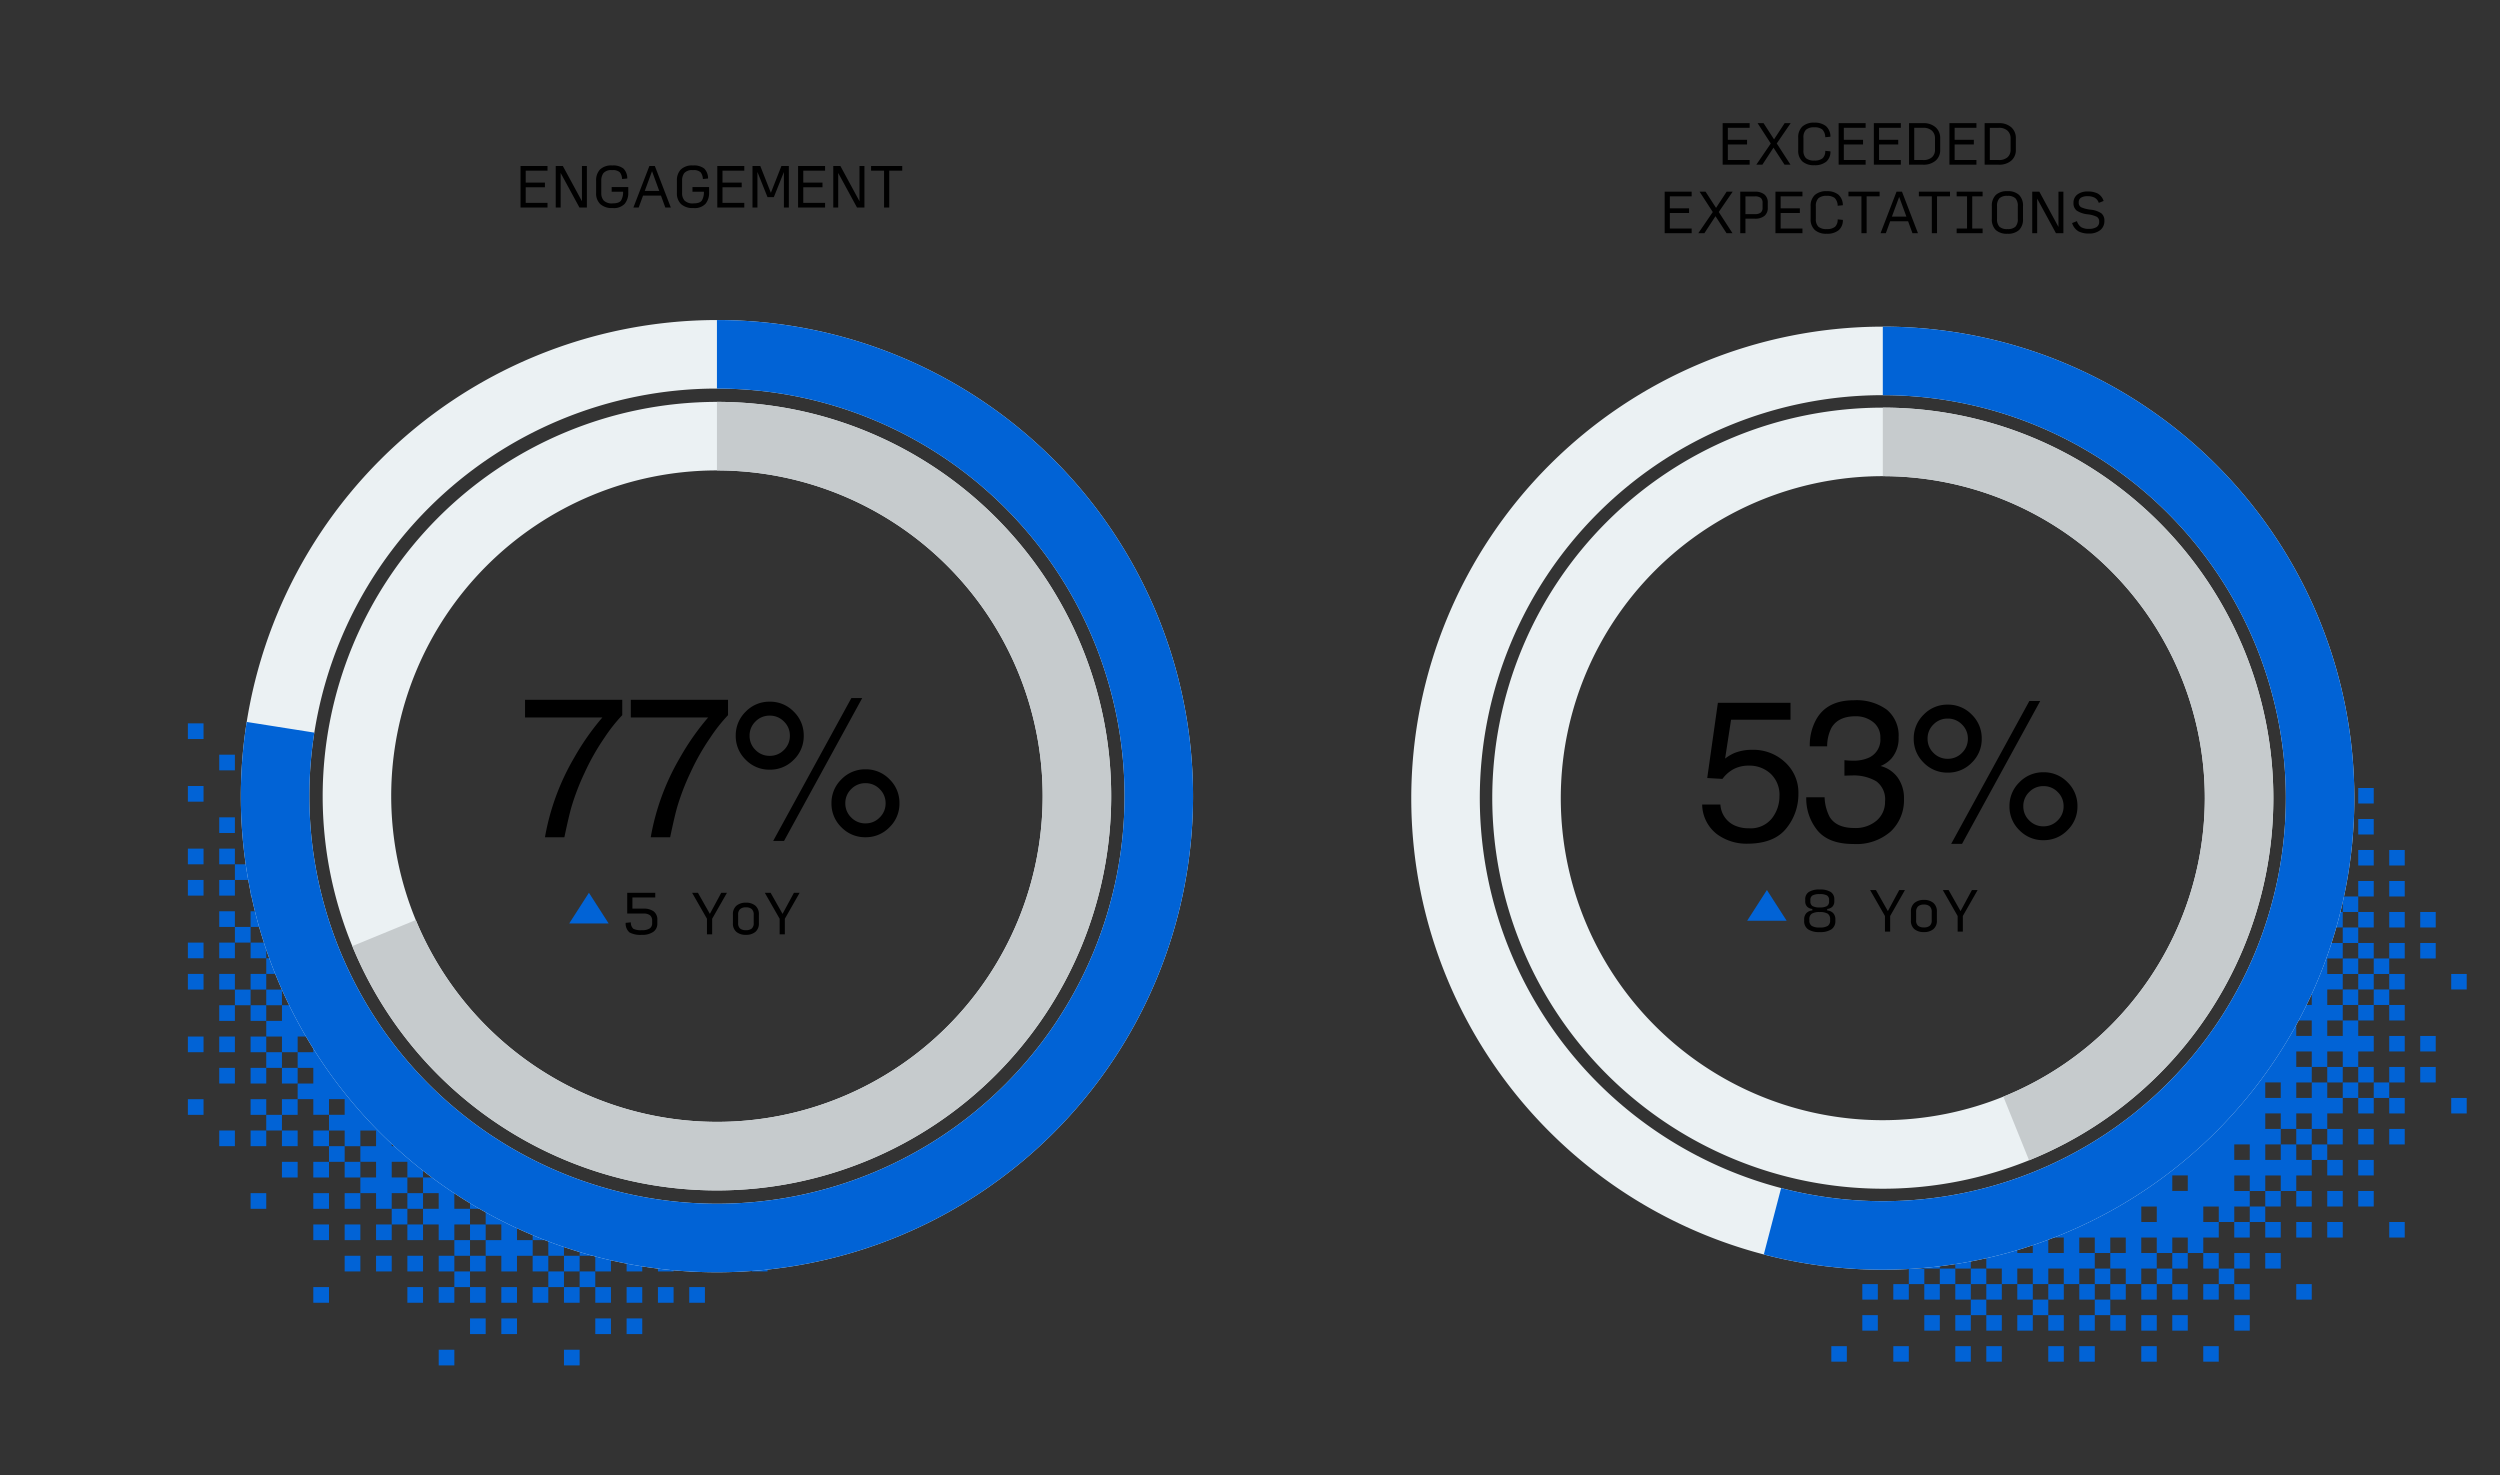 <?xml version="1.0" encoding="UTF-8"?> <svg xmlns="http://www.w3.org/2000/svg" xmlns:xlink="http://www.w3.org/1999/xlink" width="437.748" height="258.271" viewBox="0 0 437.748 258.271"><rect x="0" y="0" width="437.748" height="258.271" fill="#333333" stroke="none"/><defs><clipPath id="a"><rect width="195.767" height="193.648" fill="none"></rect></clipPath><clipPath id="b"><path d="M139.63,0V137.962l-27.7,106.206L247.7,202.715,227.553,74.287Z" transform="translate(-111.929 0.001)" fill="none"></path></clipPath><clipPath id="c"><path d="M168.577,164.669l34.4,85.178,53.648-32.421L240.213,112.789,168.577,52.263Z" transform="translate(-168.577 -52.263)" fill="none"></path></clipPath><clipPath id="d"><rect width="234.734" height="258.27" fill="none"></rect></clipPath><clipPath id="f"><path d="M125.535,0V139.406L0,119.593l34.988,97.18,96.692,41.5,103.053-53.435L214.377,75.064Z" fill="none"></path></clipPath><clipPath id="g"><path d="M159.129,165.844,66.408,203.983l18.948,24.9,78.781,33.81L248.1,219.153,231.514,113.422,159.129,52.263Z" transform="translate(-66.408 -52.263)" fill="none"></path></clipPath></defs><g transform="translate(-2075.266 -5137.668)"><g transform="translate(1424.266 1531.668)"><g transform="translate(897.98 3607.799)"><rect width="2.714" height="2.714" transform="translate(73.684 233.915)" fill="#0163d6"></rect><rect width="2.714" height="2.714" transform="translate(79.111 228.481)" fill="#0163d6"></rect><rect width="2.714" height="2.714" transform="translate(79.111 223.048)" fill="#0163d6"></rect><rect width="2.714" height="2.714" transform="translate(84.538 223.048)" fill="#0163d6"></rect><g transform="translate(-5 50.52)"><g clip-path="url(#a)"><path d="M174.081,447.238q-.87.154-1.741.293v1.244h2.714v-1.709l-.973.172" transform="translate(-82.802 -278.968)" fill="#0163d6"></path><rect width="2.714" height="2.72" transform="translate(92.252 169.807)" fill="#0163d6"></rect><path d="M183.439,445.573v2.19h2.713v-2.678q-1.359.247-2.713.488" transform="translate(-88.473 -277.956)" fill="#0163d6"></path><rect width="2.714" height="2.714" transform="translate(160.091 145.358)" fill="#0163d6"></rect><rect width="2.714" height="2.714" transform="translate(162.804 148.072)" fill="#0163d6"></rect><rect width="2.714" height="2.72" transform="translate(165.518 156.219)" fill="#0163d6"></rect><rect width="2.714" height="2.714" transform="translate(165.518 150.785)" fill="#0163d6"></rect><rect width="2.714" height="2.714" transform="translate(165.518 145.358)" fill="#0163d6"></rect><rect width="2.714" height="2.714" transform="translate(165.518 134.504)" fill="#0163d6"></rect><rect width="2.714" height="2.714" transform="translate(165.518 91.087)" fill="#0163d6"></rect><rect width="2.714" height="2.714" transform="translate(170.945 91.087)" fill="#0163d6"></rect><rect width="2.714" height="2.714" transform="translate(170.945 96.514)" fill="#0163d6"></rect><rect width="2.714" height="2.714" transform="translate(170.945 101.941)" fill="#0163d6"></rect><rect width="2.714" height="2.714" transform="translate(168.231 104.655)" fill="#0163d6"></rect><rect width="2.714" height="2.714" transform="translate(170.945 107.368)" fill="#0163d6"></rect><rect width="2.714" height="2.714" transform="translate(168.231 110.082)" fill="#0163d6"></rect><rect width="2.714" height="2.714" transform="translate(170.945 112.796)" fill="#0163d6"></rect><rect width="2.714" height="2.714" transform="translate(168.231 115.509)" fill="#0163d6"></rect><rect width="2.714" height="2.714" transform="translate(170.945 118.223)" fill="#0163d6"></rect><rect width="2.714" height="2.714" transform="translate(168.231 120.936)" fill="#0163d6"></rect><rect width="2.714" height="2.714" transform="translate(170.945 123.65)" fill="#0163d6"></rect><path d="M262.179,311.413h.441v2.713h-1.142c-1.342,10.5-5.91,21.408-14.161,27.628a40.856,40.856,0,0,1-15.068,14.618c-.722.393-1.454.765-2.192,1.126v.05h-.1q-.311.152-.624.3a52.524,52.524,0,0,1-15.522,7.085c-.184.05-.371.095-.556.144q-.56.3-1.112.624h1.634v2.714h-2.714v-2.087a2.137,2.137,0,0,1-2.283-.146c-.144.033-.287.069-.431.1v2.131h-2.713v2.72h2.713v2.72h2.714v-2.72h2.714v2.72h2.713v-2.72H219.2v2.72h2.714v-2.72h2.714v-2.72h-2.714V365.7h2.714v2.714h2.714V365.7h2.713v2.714h-2.713v2.72h2.713v2.72h2.714v-2.72h2.713v-2.72h-2.713V365.7h2.713v2.714H238.2V365.7h2.714v2.714h2.713V365.7h2.713v-2.72h-2.713V360.27h2.713v2.714h2.714V360.27h2.714v-2.72h-2.714v-2.72h2.714v2.72h2.714v-2.72h2.713v2.72h2.714v-2.72h2.713v-2.713h-2.713V349.4h-2.714v2.714h-2.713V349.4h2.713v-2.714h-2.713v-2.714h2.713v2.714h2.714v-2.714h2.713v2.714h2.714v-2.714h2.714v-2.714h-2.714v-2.713h-2.714v2.713h-2.713v-2.713h2.713v-2.714h-2.713v-2.713h2.713v2.713h2.714v-2.713h2.714v2.713h2.713v-2.713h2.714v-2.714H270.76v-2.714h-2.713v2.714h-2.714v-2.714h2.714V324.98h-2.714v-2.714h2.714v-2.714h-2.714V316.84h2.714v-2.714h-2.714v-2.713h2.714V308.7h-2.714v-2.714h2.714v-2.713h-2.714v-2.714h2.714v-2.714h-2.714v-2.714h-.309a55.8,55.8,0,0,1-2.845,16.282m-42.976,57h-2.714V365.7H219.2Zm16.281-5.434h-2.713V360.27h2.713Zm5.427-5.434H238.2v-2.72h2.714Zm10.854-5.434h-2.714V349.4h2.714Zm5.427-10.854h-2.713v-2.713h2.713Zm5.427-10.854h-2.713v-2.714h2.713Zm0-5.427h-2.713v-2.714h2.713Z" transform="translate(-99.815 -201.33)" fill="#0163d6"></path><path d="M200.086,442.407v.984H202.8v-1.538q-1.354.286-2.713.555" transform="translate(-96.98 -276.304)" fill="#0163d6"></path><path d="M189.458,444.518h2.483v-.46q-1.242.234-2.483.46" transform="translate(-91.549 -277.431)" fill="#0163d6"></path><rect width="2.714" height="2.714" transform="translate(170.945 134.504)" fill="#0163d6"></rect><rect width="2.714" height="2.714" transform="translate(168.231 137.217)" fill="#0163d6"></rect><rect width="2.714" height="2.714" transform="translate(170.945 139.931)" fill="#0163d6"></rect><rect width="2.714" height="2.714" transform="translate(170.945 145.358)" fill="#0163d6"></rect><rect width="2.714" height="2.714" transform="translate(170.945 150.785)" fill="#0163d6"></rect><rect width="2.714" height="2.72" transform="translate(170.945 156.219)" fill="#0163d6"></rect><rect width="2.714" height="2.72" transform="translate(176.372 161.653)" fill="#0163d6"></rect><rect width="2.714" height="2.714" transform="translate(173.658 137.218)" fill="#0163d6"></rect><rect width="2.714" height="2.714" transform="translate(176.372 96.514)" fill="#0163d6"></rect><rect width="2.714" height="2.714" transform="translate(176.372 101.941)" fill="#0163d6"></rect><rect width="2.714" height="2.714" transform="translate(176.372 107.369)" fill="#0163d6"></rect><rect width="2.714" height="2.714" transform="translate(176.372 112.796)" fill="#0163d6"></rect><rect width="2.714" height="2.714" transform="translate(173.658 115.509)" fill="#0163d6"></rect><rect width="2.714" height="2.714" transform="translate(173.658 120.936)" fill="#0163d6"></rect><rect width="2.714" height="2.714" transform="translate(176.372 118.223)" fill="#0163d6"></rect><rect width="2.714" height="2.714" transform="translate(176.372 123.65)" fill="#0163d6"></rect><rect width="2.714" height="2.714" transform="translate(176.372 129.077)" fill="#0163d6"></rect><rect width="2.714" height="2.714" transform="translate(176.372 134.504)" fill="#0163d6"></rect><rect width="2.714" height="2.714" transform="translate(176.372 139.931)" fill="#0163d6"></rect><rect width="2.714" height="2.714" transform="translate(176.372 145.358)" fill="#0163d6"></rect><rect width="2.714" height="2.714" transform="translate(181.799 134.504)" fill="#0163d6"></rect><rect width="2.714" height="2.714" transform="translate(181.799 129.077)" fill="#0163d6"></rect><rect width="2.714" height="2.714" transform="translate(181.799 112.796)" fill="#0163d6"></rect><rect width="2.714" height="2.714" transform="translate(181.799 107.369)" fill="#0163d6"></rect><rect width="2.714" height="2.714" transform="translate(187.226 118.223)" fill="#0163d6"></rect><rect width="2.714" height="2.714" transform="translate(165.518 74.806)" fill="#0163d6"></rect><rect width="2.714" height="2.714" transform="translate(165.518 80.233)" fill="#0163d6"></rect><rect width="2.714" height="2.714" transform="translate(165.518 85.66)" fill="#0163d6"></rect><rect width="2.714" height="2.714" transform="translate(170.945 85.66)" fill="#0163d6"></rect><rect width="2.714" height="2.714" transform="translate(187.226 139.931)" fill="#0163d6"></rect><rect width="2.714" height="2.72" transform="translate(100.393 167.087)" fill="#0163d6"></rect><rect width="2.714" height="2.714" transform="translate(100.393 172.528)" fill="#0163d6"></rect><rect width="2.714" height="2.714" transform="translate(105.82 172.528)" fill="#0163d6"></rect><rect width="2.714" height="2.714" transform="translate(122.101 172.528)" fill="#0163d6"></rect><rect width="2.714" height="2.714" transform="translate(132.955 172.528)" fill="#0163d6"></rect><rect width="2.714" height="2.714" transform="translate(100.393 177.961)" fill="#0163d6"></rect><rect width="2.714" height="2.714" transform="translate(111.247 177.961)" fill="#0163d6"></rect><rect width="2.714" height="2.714" transform="translate(122.101 177.961)" fill="#0163d6"></rect><rect width="2.714" height="2.714" transform="translate(132.955 177.961)" fill="#0163d6"></rect><rect width="2.714" height="2.714" transform="translate(143.809 172.528)" fill="#0163d6"></rect><rect width="2.714" height="2.72" transform="translate(143.809 167.087)" fill="#0163d6"></rect><rect width="2.714" height="2.714" transform="translate(89.538 183.395)" fill="#0163d6"></rect><rect width="2.714" height="2.714" transform="translate(94.965 177.961)" fill="#0163d6"></rect><rect width="2.714" height="2.714" transform="translate(94.965 172.528)" fill="#0163d6"></rect><rect width="2.714" height="2.72" transform="translate(97.679 169.807)" fill="#0163d6"></rect><rect width="2.714" height="2.714" transform="translate(100.393 183.395)" fill="#0163d6"></rect><rect width="2.714" height="2.72" transform="translate(103.106 169.807)" fill="#0163d6"></rect><rect width="2.714" height="2.72" transform="translate(103.106 175.241)" fill="#0163d6"></rect><rect width="2.714" height="2.714" transform="translate(105.82 177.961)" fill="#0163d6"></rect><rect width="2.714" height="2.714" transform="translate(105.82 183.395)" fill="#0163d6"></rect><rect width="2.714" height="2.714" transform="translate(111.247 172.528)" fill="#0163d6"></rect><rect width="2.714" height="2.72" transform="translate(113.96 175.241)" fill="#0163d6"></rect><rect width="2.714" height="2.714" transform="translate(116.674 172.528)" fill="#0163d6"></rect><rect width="2.714" height="2.714" transform="translate(116.674 177.961)" fill="#0163d6"></rect><rect width="2.714" height="2.714" transform="translate(116.674 183.395)" fill="#0163d6"></rect><rect width="2.714" height="2.714" transform="translate(122.101 183.395)" fill="#0163d6"></rect><rect width="2.714" height="2.72" transform="translate(124.814 175.241)" fill="#0163d6"></rect><rect width="2.714" height="2.72" transform="translate(124.814 169.807)" fill="#0163d6"></rect><rect width="2.714" height="2.714" transform="translate(127.528 172.528)" fill="#0163d6"></rect><rect width="2.714" height="2.714" transform="translate(127.528 177.961)" fill="#0163d6"></rect><rect width="2.714" height="2.714" transform="translate(132.955 183.395)" fill="#0163d6"></rect><rect width="2.714" height="2.72" transform="translate(135.669 169.807)" fill="#0163d6"></rect><rect width="2.714" height="2.714" transform="translate(138.382 177.962)" fill="#0163d6"></rect><rect width="2.714" height="2.72" transform="translate(138.382 167.087)" fill="#0163d6"></rect><rect width="2.714" height="2.714" transform="translate(138.382 172.528)" fill="#0163d6"></rect><rect width="2.714" height="2.714" transform="translate(143.809 183.395)" fill="#0163d6"></rect><rect width="2.714" height="2.72" transform="translate(146.523 169.807)" fill="#0163d6"></rect><rect width="2.714" height="2.714" transform="translate(149.236 177.962)" fill="#0163d6"></rect><rect width="2.714" height="2.714" transform="translate(149.236 172.528)" fill="#0163d6"></rect><rect width="2.714" height="2.72" transform="translate(149.236 167.087)" fill="#0163d6"></rect><rect width="2.714" height="2.72" transform="translate(149.237 161.653)" fill="#0163d6"></rect><rect width="2.714" height="2.714" transform="translate(151.95 158.94)" fill="#0163d6"></rect><rect width="2.714" height="2.72" transform="translate(154.663 167.087)" fill="#0163d6"></rect><rect width="2.714" height="2.72" transform="translate(154.664 161.653)" fill="#0163d6"></rect><rect width="2.714" height="2.72" transform="translate(154.664 156.219)" fill="#0163d6"></rect><rect width="2.714" height="2.714" transform="translate(160.091 172.528)" fill="#0163d6"></rect><rect width="2.714" height="2.72" transform="translate(160.091 161.653)" fill="#0163d6"></rect><rect width="2.714" height="2.72" transform="translate(160.091 156.219)" fill="#0163d6"></rect><rect width="2.714" height="2.72" transform="translate(165.518 161.653)" fill="#0163d6"></rect><path d="M62.384-6A68.384,68.384,0,1,1-6,62.384,68.461,68.461,0,0,1,62.384-6Zm0,124.767A56.384,56.384,0,1,0,6,62.384,56.448,56.448,0,0,0,62.384,118.767Z" transform="translate(25.233 149.745) rotate(-89.926)" fill="#ebf1f3"></path><path d="M76.567-6A82.567,82.567,0,1,1-6,76.567,82.661,82.661,0,0,1,76.567-6Zm0,153.135A70.567,70.567,0,1,0,6,76.567,70.647,70.647,0,0,0,76.567,147.135Z" transform="translate(11.131 10.875)" fill="#ebf1f3"></path></g></g><g transform="translate(54.997 -0.001)"><g clip-path="url(#b)"><path d="M76.567-6A82.567,82.567,0,1,1-6,76.567,82.661,82.661,0,0,1,76.567-6Zm0,153.135A70.567,70.567,0,1,0,6,76.567,70.647,70.647,0,0,0,76.567,147.135Z" transform="translate(-48.866 61.396)" fill="#0163d6"></path></g></g><g transform="translate(82.698 25.556)"><g clip-path="url(#c)"><path d="M62.384-6A68.384,68.384,0,1,1-6,62.384,68.461,68.461,0,0,1,62.384-6Zm0,124.767A56.384,56.384,0,1,0,6,62.384,56.448,56.448,0,0,0,62.384,118.767Z" transform="translate(-62.465 174.708) rotate(-89.926)" fill="#c6cbcd"></path></g></g></g><path d="M-29.757-6.238A4.265,4.265,0,0,0-27.313-2.6a5.9,5.9,0,0,0,2.529.513,4.748,4.748,0,0,0,4.05-1.743A6.261,6.261,0,0,0-19.418-7.69a5.048,5.048,0,0,0-1.564-3.965,5.427,5.427,0,0,0-3.751-1.4,5.65,5.65,0,0,0-2.726.615,5.839,5.839,0,0,0-1.94,1.709l-2.666-.154L-30.2-24.062h12.715v2.974H-27.894l-1.042,6.8a7.643,7.643,0,0,1,1.624-.974,8.241,8.241,0,0,1,3.162-.564,8.089,8.089,0,0,1,5.708,2.17,7.178,7.178,0,0,1,2.341,5.5,9.442,9.442,0,0,1-2.145,6.118Q-20.392.615-25.091.615a8.718,8.718,0,0,1-5.289-1.683,6.677,6.677,0,0,1-2.572-5.17ZM-6.469.667q-4.341,0-6.3-2.384a8.847,8.847,0,0,1-1.957-5.8h3.213a7.969,7.969,0,0,0,.889,3.452q1.2,1.931,4.324,1.931a5.669,5.669,0,0,0,3.9-1.3,4.265,4.265,0,0,0,1.47-3.35,3.9,3.9,0,0,0-1.547-3.538,7.826,7.826,0,0,0-4.3-1.008q-.308,0-.624.009t-.641.026v-2.717q.479.051.8.068t.7.017A6.422,6.422,0,0,0-3.7-14.475a3.475,3.475,0,0,0,1.948-3.418,3.338,3.338,0,0,0-1.3-2.82A4.846,4.846,0,0,0-6.075-21.7q-3.076,0-4.255,2.051a7.109,7.109,0,0,0-.735,3.213h-3.042a9.231,9.231,0,0,1,1.094-4.648q1.88-3.418,6.614-3.418A8.963,8.963,0,0,1-.607-22.841a5.859,5.859,0,0,1,2.051,4.828A5.388,5.388,0,0,1,.231-14.355a5.1,5.1,0,0,1-1.948,1.367A5.31,5.31,0,0,1,1.3-10.946a6.18,6.18,0,0,1,1.085,3.7A7.541,7.541,0,0,1,.077-1.538,9.1,9.1,0,0,1-6.469.667ZM26.817-11.895a5.729,5.729,0,0,1,4.2,1.743,5.729,5.729,0,0,1,1.743,4.2,5.729,5.729,0,0,1-1.743,4.2A5.729,5.729,0,0,1,26.817,0,5.749,5.749,0,0,1,22.6-1.743a5.729,5.729,0,0,1-1.743-4.2,5.729,5.729,0,0,1,1.743-4.2A5.749,5.749,0,0,1,26.817-11.895ZM24.339-24.37h1.9L12.547.649h-1.9Zm-14.3,10.117a3.41,3.41,0,0,0,2.5-1.034,3.39,3.39,0,0,0,1.034-2.487,3.39,3.39,0,0,0-1.034-2.487,3.41,3.41,0,0,0-2.5-1.034,3.4,3.4,0,0,0-2.487,1.025,3.382,3.382,0,0,0-1.034,2.5,3.39,3.39,0,0,0,1.034,2.487A3.39,3.39,0,0,0,10.035-14.253Zm0-9.485a5.735,5.735,0,0,1,4.221,1.752A5.758,5.758,0,0,1,16-17.773a5.729,5.729,0,0,1-1.743,4.2,5.749,5.749,0,0,1-4.221,1.743,5.729,5.729,0,0,1-4.2-1.743,5.729,5.729,0,0,1-1.743-4.2,5.758,5.758,0,0,1,1.743-4.213A5.715,5.715,0,0,1,10.035-23.738ZM26.817-2.427A3.39,3.39,0,0,0,29.3-3.461a3.39,3.39,0,0,0,1.034-2.487A3.39,3.39,0,0,0,29.3-8.434a3.39,3.39,0,0,0-2.487-1.034,3.41,3.41,0,0,0-2.5,1.034A3.39,3.39,0,0,0,23.28-5.947a3.39,3.39,0,0,0,1.034,2.487A3.41,3.41,0,0,0,26.817-2.427Z" transform="translate(982 3753.117)"></path><g transform="translate(848.266 3606.118)"><path d="M3.636.091A3.518,3.518,0,0,1,1.582-.4,1.712,1.712,0,0,1,.909-1.882v-.2A1.6,1.6,0,0,1,1.3-3.236,1.608,1.608,0,0,1,2.336-3.7v-.264a1.439,1.439,0,0,1-.9-.391,1.307,1.307,0,0,1-.341-.973v-.291a1.487,1.487,0,0,1,.627-1.314,3.415,3.415,0,0,1,1.918-.432,3.415,3.415,0,0,1,1.918.432,1.487,1.487,0,0,1,.627,1.314v.291a1.307,1.307,0,0,1-.341.973,1.439,1.439,0,0,1-.9.391V-3.7a1.608,1.608,0,0,1,1.041.464,1.6,1.6,0,0,1,.386,1.155v.2A1.712,1.712,0,0,1,5.691-.4,3.518,3.518,0,0,1,3.636.091Zm0-4.318A2.44,2.44,0,0,0,4.9-4.468a.9.9,0,0,0,.368-.814v-.245a.875.875,0,0,0-.368-.8,2.521,2.521,0,0,0-1.268-.232,2.521,2.521,0,0,0-1.268.232.875.875,0,0,0-.368.8v.245a.9.9,0,0,0,.368.814A2.44,2.44,0,0,0,3.636-4.227Zm0,3.518A2.563,2.563,0,0,0,5.045-1a1.109,1.109,0,0,0,.409-.977v-.155a1.132,1.132,0,0,0-.409-.991,2.53,2.53,0,0,0-1.409-.291,2.53,2.53,0,0,0-1.409.291,1.132,1.132,0,0,0-.409.991v.155A1.109,1.109,0,0,0,2.227-1,2.563,2.563,0,0,0,3.636-.709ZM15.964,0h-.909V-2.727l-2.6-4.545h1.018l2.091,3.691,1.991-3.691h1L15.964-2.727Zm5.909.091a2.545,2.545,0,0,1-1.645-.5A1.881,1.881,0,0,1,19.6-1.973V-3.445a1.927,1.927,0,0,1,.632-1.582,2.519,2.519,0,0,1,1.65-.518,2.482,2.482,0,0,1,1.641.518,1.94,1.94,0,0,1,.623,1.582v1.473a1.881,1.881,0,0,1-.627,1.559A2.545,2.545,0,0,1,21.873.091Zm0-.818A1.542,1.542,0,0,0,22.9-1.018a1.192,1.192,0,0,0,.341-.955V-3.445a1.255,1.255,0,0,0-.341-.968,1.465,1.465,0,0,0-1.023-.314,1.465,1.465,0,0,0-1.023.314,1.255,1.255,0,0,0-.341.968v1.473a1.192,1.192,0,0,0,.341.955A1.542,1.542,0,0,0,21.873-.727ZM28.691,0h-.909V-2.727l-2.6-4.545H26.2l2.091,3.691,1.991-3.691h1L28.691-2.727Z" transform="translate(117.734 163)"></path><path d="M224.148,322.246l3.456-5.38,3.455,5.38Z" transform="translate(-115.484 -161.146)" fill="#0163d6"></path></g></g><g transform="translate(1436 1531.668)"><g transform="translate(639.266 3606)"><rect width="2.742" height="2.742" transform="translate(32.896 126.661)" fill="#0163d6"></rect><rect width="2.742" height="2.742" transform="translate(38.387 132.145)" fill="#0163d6"></rect><rect width="2.742" height="2.742" transform="translate(43.878 132.145)" fill="#0163d6"></rect><rect width="2.742" height="2.742" transform="translate(43.878 137.629)" fill="#0163d6"></rect><g clip-path="url(#d)"><path d="M101.465,280.292q-.156-.879-.3-1.759H99.912v2.742h1.727l-.174-.983" transform="translate(-50.544 -140.904)" fill="#0163d6"></path><rect width="2.749" height="2.742" transform="translate(46.62 140.371)" fill="#0163d6"></rect><path d="M102.125,289.631H99.912v2.742h2.706q-.249-1.373-.493-2.742" transform="translate(-50.544 -146.519)" fill="#0163d6"></path><rect width="2.742" height="2.742" transform="translate(71.331 208.919)" fill="#0163d6"></rect><rect width="2.742" height="2.742" transform="translate(68.589 211.66)" fill="#0163d6"></rect><rect width="2.749" height="2.742" transform="translate(60.35 214.402)" fill="#0163d6"></rect><rect width="2.742" height="2.742" transform="translate(65.847 214.402)" fill="#0163d6"></rect><rect width="2.742" height="2.742" transform="translate(71.331 214.402)" fill="#0163d6"></rect><rect width="2.742" height="2.742" transform="translate(82.299 214.402)" fill="#0163d6"></rect><rect width="2.742" height="2.742" transform="translate(126.169 214.402)" fill="#0163d6"></rect><rect width="2.742" height="2.742" transform="translate(126.169 219.886)" fill="#0163d6"></rect><rect width="2.742" height="2.742" transform="translate(120.686 219.886)" fill="#0163d6"></rect><rect width="2.742" height="2.742" transform="translate(115.202 219.886)" fill="#0163d6"></rect><rect width="2.742" height="2.742" transform="translate(112.46 217.144)" fill="#0163d6"></rect><rect width="2.742" height="2.742" transform="translate(109.718 219.886)" fill="#0163d6"></rect><rect width="2.742" height="2.742" transform="translate(106.976 217.144)" fill="#0163d6"></rect><rect width="2.742" height="2.742" transform="translate(104.234 219.886)" fill="#0163d6"></rect><rect width="2.742" height="2.742" transform="translate(101.492 217.144)" fill="#0163d6"></rect><rect width="2.742" height="2.742" transform="translate(98.75 219.886)" fill="#0163d6"></rect><rect width="2.742" height="2.742" transform="translate(96.008 217.144)" fill="#0163d6"></rect><rect width="2.742" height="2.742" transform="translate(93.266 219.886)" fill="#0163d6"></rect><path d="M157.447,368.963v.445h-2.742v-1.154c-10.6-1.356-21.632-5.972-27.917-14.309a41.292,41.292,0,0,1-14.771-15.225c-.4-.73-.773-1.47-1.138-2.215h-.051v-.1q-.153-.314-.3-.63a53.061,53.061,0,0,1-7.159-15.685c-.05-.186-.1-.375-.145-.562q-.308-.565-.631-1.123v1.651H99.847v-2.742h2.108A2.16,2.16,0,0,1,102.1,315c-.033-.145-.07-.29-.1-.435H99.847v-2.742H97.1v2.742H94.349v2.742H97.1v2.742H94.349V322.8H97.1v2.742H94.349v2.742H97.1v2.742h2.749v-2.742h2.741v2.742H99.847v2.742h2.741V336.5H99.847v-2.742H97.1V336.5H94.349v2.742H97.1v2.742h2.749v-2.742h2.741v2.742H99.847v2.742h2.741v2.742H99.847v2.742h2.741v2.742h2.749v-2.742h2.742v2.742h-2.742V355.7h2.742v2.742h2.749V355.7h2.749v2.742h-2.749v2.742h2.749v2.742h-2.749v2.742h2.749v2.742h2.742v-2.742h2.742v-2.742h-2.742v-2.742h2.742v2.742H121.8v-2.742h2.742v2.742H121.8v2.742h2.742v2.742H121.8v2.742h2.742v2.742h2.742V372.15h2.742v-2.742h-2.742v-2.742h2.742v2.742h2.742v-2.742h2.742v2.742H132.77v2.742h2.742v2.742H132.77v2.742h2.742v2.742h2.742v-2.742H141v-2.742h-2.741V372.15H141v2.742h2.742V372.15h2.742v2.742h2.742V372.15h2.742v2.742h2.742V372.15h2.742v2.742h2.742V372.15h2.742v2.742h2.741V372.15h2.742v2.742h2.742V372.15H173.9v-.312a56.415,56.415,0,0,1-16.452-2.875m-54.859-43.426H99.846V322.8h2.742Zm5.491,16.452h-2.742v-2.742h2.742Zm5.5,5.484h-2.749v-2.742h2.749Zm5.484,10.967h-2.742V355.7h2.742Zm10.967,5.484h-2.742v-2.742h2.742ZM141,369.408h-2.742v-2.742H141Zm5.484,0h-2.742v-2.742h2.742Z" transform="translate(-47.729 -157.748)" fill="#0163d6"></path><path d="M106.468,306.278h-.994v2.742h1.555q-.289-1.368-.56-2.742" transform="translate(-53.357 -154.94)" fill="#0163d6"></path><path d="M105.475,295.651v2.509h.464q-.236-1.255-.464-2.509" transform="translate(-53.358 -149.564)" fill="#0163d6"></path><rect width="2.742" height="2.742" transform="translate(82.299 219.886)" fill="#0163d6"></rect><rect width="2.742" height="2.742" transform="translate(79.557 217.144)" fill="#0163d6"></rect><rect width="2.742" height="2.742" transform="translate(76.815 219.886)" fill="#0163d6"></rect><rect width="2.742" height="2.742" transform="translate(71.331 219.886)" fill="#0163d6"></rect><rect width="2.742" height="2.742" transform="translate(65.847 219.886)" fill="#0163d6"></rect><rect width="2.749" height="2.742" transform="translate(60.35 219.886)" fill="#0163d6"></rect><rect width="2.749" height="2.742" transform="translate(54.859 225.37)" fill="#0163d6"></rect><rect width="2.742" height="2.742" transform="translate(79.557 222.628)" fill="#0163d6"></rect><rect width="2.742" height="2.742" transform="translate(120.686 225.37)" fill="#0163d6"></rect><rect width="2.742" height="2.742" transform="translate(115.202 225.37)" fill="#0163d6"></rect><rect width="2.742" height="2.742" transform="translate(109.718 225.37)" fill="#0163d6"></rect><rect width="2.742" height="2.742" transform="translate(104.234 225.37)" fill="#0163d6"></rect><rect width="2.742" height="2.742" transform="translate(101.492 222.628)" fill="#0163d6"></rect><rect width="2.742" height="2.742" transform="translate(96.008 222.628)" fill="#0163d6"></rect><rect width="2.742" height="2.742" transform="translate(98.75 225.37)" fill="#0163d6"></rect><rect width="2.742" height="2.742" transform="translate(93.266 225.37)" fill="#0163d6"></rect><rect width="2.742" height="2.742" transform="translate(87.783 225.37)" fill="#0163d6"></rect><rect width="2.742" height="2.742" transform="translate(82.299 225.37)" fill="#0163d6"></rect><rect width="2.742" height="2.742" transform="translate(76.815 225.37)" fill="#0163d6"></rect><rect width="2.742" height="2.742" transform="translate(71.331 225.37)" fill="#0163d6"></rect><rect width="2.742" height="2.742" transform="translate(82.299 230.854)" fill="#0163d6"></rect><rect width="2.742" height="2.742" transform="translate(87.783 230.854)" fill="#0163d6"></rect><rect width="2.742" height="2.742" transform="translate(104.234 230.854)" fill="#0163d6"></rect><rect width="2.742" height="2.742" transform="translate(109.718 230.854)" fill="#0163d6"></rect><rect width="2.742" height="2.742" transform="translate(98.75 236.338)" fill="#0163d6"></rect><rect width="2.742" height="2.742" transform="translate(142.621 214.402)" fill="#0163d6"></rect><rect width="2.742" height="2.742" transform="translate(137.137 214.403)" fill="#0163d6"></rect><rect width="2.742" height="2.742" transform="translate(131.653 214.402)" fill="#0163d6"></rect><rect width="2.742" height="2.742" transform="translate(131.653 219.886)" fill="#0163d6"></rect><rect width="2.742" height="2.742" transform="translate(76.815 236.338)" fill="#0163d6"></rect><rect width="2.749" height="2.742" transform="translate(49.368 148.596)" fill="#0163d6"></rect><rect width="2.742" height="2.742" transform="translate(43.878 148.596)" fill="#0163d6"></rect><rect width="2.742" height="2.742" transform="translate(43.878 154.08)" fill="#0163d6"></rect><rect width="2.742" height="2.742" transform="translate(43.878 170.532)" fill="#0163d6"></rect><rect width="2.742" height="2.742" transform="translate(43.878 181.5)" fill="#0163d6"></rect><rect width="2.742" height="2.742" transform="translate(38.387 148.596)" fill="#0163d6"></rect><rect width="2.742" height="2.742" transform="translate(38.387 159.564)" fill="#0163d6"></rect><rect width="2.742" height="2.742" transform="translate(38.387 170.532)" fill="#0163d6"></rect><rect width="2.742" height="2.742" transform="translate(38.387 181.499)" fill="#0163d6"></rect><rect width="2.742" height="2.742" transform="translate(43.878 192.467)" fill="#0163d6"></rect><rect width="2.749" height="2.742" transform="translate(49.368 192.467)" fill="#0163d6"></rect><rect width="2.742" height="2.742" transform="translate(32.896 137.629)" fill="#0163d6"></rect><rect width="2.742" height="2.742" transform="translate(38.387 143.113)" fill="#0163d6"></rect><rect width="2.742" height="2.742" transform="translate(43.878 143.112)" fill="#0163d6"></rect><rect width="2.749" height="2.742" transform="translate(46.62 145.854)" fill="#0163d6"></rect><rect width="2.742" height="2.742" transform="translate(32.897 148.596)" fill="#0163d6"></rect><rect width="2.749" height="2.742" transform="translate(46.62 151.338)" fill="#0163d6"></rect><rect width="2.749" height="2.742" transform="translate(41.129 151.338)" fill="#0163d6"></rect><rect width="2.742" height="2.742" transform="translate(38.387 154.08)" fill="#0163d6"></rect><rect width="2.742" height="2.742" transform="translate(32.896 154.08)" fill="#0163d6"></rect><rect width="2.742" height="2.742" transform="translate(43.878 159.564)" fill="#0163d6"></rect><rect width="2.749" height="2.742" transform="translate(41.129 162.306)" fill="#0163d6"></rect><rect width="2.742" height="2.742" transform="translate(43.878 165.048)" fill="#0163d6"></rect><rect width="2.742" height="2.742" transform="translate(38.387 165.048)" fill="#0163d6"></rect><rect width="2.742" height="2.742" transform="translate(32.896 165.048)" fill="#0163d6"></rect><rect width="2.742" height="2.742" transform="translate(32.896 170.532)" fill="#0163d6"></rect><rect width="2.749" height="2.742" transform="translate(41.129 173.274)" fill="#0163d6"></rect><rect width="2.749" height="2.742" transform="translate(46.62 173.274)" fill="#0163d6"></rect><rect width="2.742" height="2.742" transform="translate(43.878 176.015)" fill="#0163d6"></rect><rect width="2.742" height="2.742" transform="translate(38.387 176.016)" fill="#0163d6"></rect><rect width="2.742" height="2.742" transform="translate(32.896 181.499)" fill="#0163d6"></rect><rect width="2.749" height="2.742" transform="translate(46.62 184.241)" fill="#0163d6"></rect><rect width="2.742" height="2.742" transform="translate(38.387 186.983)" fill="#0163d6"></rect><rect width="2.749" height="2.742" transform="translate(49.368 186.983)" fill="#0163d6"></rect><rect width="2.742" height="2.742" transform="translate(43.878 186.983)" fill="#0163d6"></rect><rect width="2.742" height="2.742" transform="translate(32.896 192.467)" fill="#0163d6"></rect><rect width="2.749" height="2.742" transform="translate(46.62 195.209)" fill="#0163d6"></rect><rect width="2.742" height="2.742" transform="translate(38.387 197.951)" fill="#0163d6"></rect><rect width="2.742" height="2.742" transform="translate(43.878 197.951)" fill="#0163d6"></rect><rect width="2.749" height="2.742" transform="translate(49.368 197.951)" fill="#0163d6"></rect><rect width="2.749" height="2.742" transform="translate(54.859 197.951)" fill="#0163d6"></rect><rect width="2.742" height="2.742" transform="translate(57.608 200.693)" fill="#0163d6"></rect><rect width="2.749" height="2.742" transform="translate(49.368 203.435)" fill="#0163d6"></rect><rect width="2.749" height="2.742" transform="translate(54.859 203.435)" fill="#0163d6"></rect><rect width="2.749" height="2.742" transform="translate(60.35 203.435)" fill="#0163d6"></rect><rect width="2.742" height="2.742" transform="translate(43.878 208.919)" fill="#0163d6"></rect><rect width="2.749" height="2.742" transform="translate(54.859 208.919)" fill="#0163d6"></rect><rect width="2.749" height="2.742" transform="translate(60.35 208.919)" fill="#0163d6"></rect><rect width="2.749" height="2.742" transform="translate(54.859 214.402)" fill="#0163d6"></rect></g><g clip-path="url(#d)"><path d="M63.035-6A69.035,69.035,0,1,1-6,63.035,69.114,69.114,0,0,1,63.035-6Zm0,126.071A57.035,57.035,0,1,0,6,63.035,57.1,57.1,0,0,0,63.035,120.071Z" transform="translate(62.419 76.45) rotate(-0.073)" fill="#ebf1f3"></path><path d="M77.368-6A83.368,83.368,0,1,1-6,77.368,83.462,83.462,0,0,1,77.368-6Zm0,154.736A71.368,71.368,0,1,0,6,77.368,71.449,71.449,0,0,0,77.368,148.736Z" transform="translate(48.167 62.038)" fill="#ebf1f3"></path></g><g clip-path="url(#f)"><path d="M77.368-6A83.368,83.368,0,1,1-6,77.368,83.462,83.462,0,0,1,77.368-6Zm0,154.736A71.368,71.368,0,1,0,6,77.368,71.449,71.449,0,0,0,77.368,148.736Z" transform="translate(48.167 62.038)" fill="#0163d6"></path></g><g transform="translate(32.814 25.824)"><g clip-path="url(#g)"><path d="M63.035-6A69.035,69.035,0,1,1-6,63.035,69.114,69.114,0,0,1,63.035-6Zm0,126.071A57.035,57.035,0,1,0,6,63.035,57.1,57.1,0,0,0,63.035,120.071Z" transform="translate(29.605 50.626) rotate(-0.073)" fill="#c6cbcd"></path></g></g></g><path d="M-15.777-24.062v2.683A28.585,28.585,0,0,0-18.913-17.4a40.375,40.375,0,0,0-3.461,6.118A41.812,41.812,0,0,0-24.63-5.452Q-25.126-3.76-25.912,0h-3.4a41.881,41.881,0,0,1,5.127-13.945,44.147,44.147,0,0,1,4.922-7.024H-32.8v-3.093Zm18.52,0v2.683A28.585,28.585,0,0,0-.393-17.4a40.375,40.375,0,0,0-3.461,6.118A41.812,41.812,0,0,0-6.11-5.452Q-6.605-3.76-7.391,0h-3.4A41.881,41.881,0,0,1-5.665-13.945,44.147,44.147,0,0,1-.743-20.969H-14.279v-3.093ZM26.817-11.895a5.729,5.729,0,0,1,4.2,1.743,5.729,5.729,0,0,1,1.743,4.2,5.729,5.729,0,0,1-1.743,4.2A5.729,5.729,0,0,1,26.817,0,5.749,5.749,0,0,1,22.6-1.743a5.729,5.729,0,0,1-1.743-4.2,5.729,5.729,0,0,1,1.743-4.2A5.749,5.749,0,0,1,26.817-11.895ZM24.339-24.37h1.9L12.547.649h-1.9Zm-14.3,10.117a3.41,3.41,0,0,0,2.5-1.034,3.39,3.39,0,0,0,1.034-2.487,3.39,3.39,0,0,0-1.034-2.487,3.41,3.41,0,0,0-2.5-1.034,3.4,3.4,0,0,0-2.487,1.025,3.382,3.382,0,0,0-1.034,2.5,3.39,3.39,0,0,0,1.034,2.487A3.39,3.39,0,0,0,10.035-14.253Zm0-9.485a5.735,5.735,0,0,1,4.221,1.752A5.758,5.758,0,0,1,16-17.773a5.729,5.729,0,0,1-1.743,4.2,5.749,5.749,0,0,1-4.221,1.743,5.729,5.729,0,0,1-4.2-1.743,5.729,5.729,0,0,1-1.743-4.2,5.758,5.758,0,0,1,1.743-4.213A5.715,5.715,0,0,1,10.035-23.738ZM26.817-2.427A3.39,3.39,0,0,0,29.3-3.461a3.39,3.39,0,0,0,1.034-2.487A3.39,3.39,0,0,0,29.3-8.434a3.39,3.39,0,0,0-2.487-1.034,3.41,3.41,0,0,0-2.5,1.034A3.39,3.39,0,0,0,23.28-5.947a3.39,3.39,0,0,0,1.034,2.487A3.41,3.41,0,0,0,26.817-2.427Z" transform="translate(764 3752.601)"></path><g transform="translate(816.266 3605.601)"><path d="M3.627.091A4.022,4.022,0,0,1,1.509-.323,2.021,2.021,0,0,1,.818-2.009L1.727-2.1A1.464,1.464,0,0,0,2.15-.982a2.873,2.873,0,0,0,1.486.255,2.418,2.418,0,0,0,1.4-.309,1.074,1.074,0,0,0,.423-.927V-2.4A1.17,1.17,0,0,0,5.1-3.318a1.691,1.691,0,0,0-1.145-.318H1.091V-7.273H6v.818H2V-4.5H3.955a2.88,2.88,0,0,1,1.773.482,1.8,1.8,0,0,1,.636,1.536v.609a1.7,1.7,0,0,1-.7,1.432A3.327,3.327,0,0,1,3.627.091ZM15.964,0h-.909V-2.727l-2.6-4.545h1.018l2.091,3.691,1.991-3.691h1L15.964-2.727Zm5.909.091a2.545,2.545,0,0,1-1.645-.5A1.881,1.881,0,0,1,19.6-1.973V-3.445a1.927,1.927,0,0,1,.632-1.582,2.519,2.519,0,0,1,1.65-.518,2.482,2.482,0,0,1,1.641.518,1.94,1.94,0,0,1,.623,1.582v1.473a1.881,1.881,0,0,1-.627,1.559A2.545,2.545,0,0,1,21.873.091Zm0-.818A1.542,1.542,0,0,0,22.9-1.018a1.192,1.192,0,0,0,.341-.955V-3.445a1.255,1.255,0,0,0-.341-.968,1.465,1.465,0,0,0-1.023-.314,1.465,1.465,0,0,0-1.023.314,1.255,1.255,0,0,0-.341.968v1.473a1.192,1.192,0,0,0,.341.955A1.542,1.542,0,0,0,21.873-.727ZM28.691,0h-.909V-2.727l-2.6-4.545H26.2l2.091,3.691,1.991-3.691h1L28.691-2.727Z" transform="translate(-68.266 164)"></path><path d="M224.148,322.246l3.456-5.38,3.455,5.38Z" transform="translate(-301.484 -160.146)" fill="#0163d6"></path></g></g><path d="M.909,0V-7.273H5.636v.818H1.818v2.091H5.182v.818H1.818V-.818H5.636V0ZM11.227,0,7.936-6.055V0H7.073V-7.273H8.318L11.664-1.1V-7.273h.864V0Zm5.827.091a3,3,0,0,1-2.2-.709,2.568,2.568,0,0,1-.709-1.9v-2.2a2.72,2.72,0,0,1,.668-1.923,2.82,2.82,0,0,1,2.159-.723,2.9,2.9,0,0,1,1.959.541A2.411,2.411,0,0,1,19.6-5.082l-.909.091A2.054,2.054,0,0,0,18.3-6.164a1.747,1.747,0,0,0-1.341-.382,1.81,1.81,0,0,0-1.532.518,2.167,2.167,0,0,0-.377,1.309v2.2a1.931,1.931,0,0,0,.423,1.291,2,2,0,0,0,1.577.5q1.155,0,1.486-.541a2.878,2.878,0,0,0,.332-1.5h-2v-.818h2.909v.982a2.97,2.97,0,0,1-.618,1.945A2.587,2.587,0,0,1,17.055.091Zm8.145-3L23.936-6.364,22.664-2.909ZM26.264,0,25.5-2.091H22.364L21.6,0h-.927l2.8-7.273h.955L27.227,0ZM31.2.091A3,3,0,0,1,29-.618a2.568,2.568,0,0,1-.709-1.9v-2.2a2.72,2.72,0,0,1,.668-1.923,2.82,2.82,0,0,1,2.159-.723,2.9,2.9,0,0,1,1.959.541,2.411,2.411,0,0,1,.668,1.741l-.909.091a2.054,2.054,0,0,0-.386-1.173,1.747,1.747,0,0,0-1.341-.382,1.81,1.81,0,0,0-1.532.518A2.167,2.167,0,0,0,29.2-4.718v2.2a1.931,1.931,0,0,0,.423,1.291,2,2,0,0,0,1.577.5q1.155,0,1.486-.541a2.878,2.878,0,0,0,.332-1.5h-2v-.818h2.909v.982a2.97,2.97,0,0,1-.618,1.945A2.587,2.587,0,0,1,31.2.091ZM35.364,0V-7.273h4.727v.818H36.273v2.091h3.364v.818H36.273V-.818h3.818V0Zm8.791-1.818L42.391-6.227V0h-.864V-7.273h1.364l1.855,4.7,1.845-4.7h1.3V0h-.864V-6.218l-1.764,4.4ZM49.509,0V-7.273h4.727v.818H50.418v2.091h3.364v.818H50.418V-.818h3.818V0ZM59.827,0,56.536-6.055V0h-.864V-7.273h1.245L60.264-1.1V-7.273h.864V0Zm4.736,0V-6.455H62.291v-.818h5.455v.818H65.473V0Z" transform="translate(2165.5 5174.006)"></path><path d="M-28.291,0V-7.273h4.727v.818h-3.818v2.091h3.364v.818h-3.364V-.818h3.818V0Zm10.836,0-1.936-2.982L-21.336,0H-22.4l2.536-3.709-2.309-3.564h1.045l1.836,2.836,1.855-2.836h1.055l-2.436,3.555L-16.409,0Zm5.218.091a2.98,2.98,0,0,1-2.1-.668,2.513,2.513,0,0,1-.723-1.941v-2.2a2.558,2.558,0,0,1,.727-1.968,2.971,2.971,0,0,1,2.1-.677,3.1,3.1,0,0,1,2.023.6A2.452,2.452,0,0,1-9.418-4.9l-.909.091a1.925,1.925,0,0,0-.527-1.368,2.146,2.146,0,0,0-1.382-.368,2.071,2.071,0,0,0-1.464.427,1.874,1.874,0,0,0-.445,1.4v2.2A1.814,1.814,0,0,0-13.7-1.145a2.1,2.1,0,0,0,1.464.418,2.171,2.171,0,0,0,1.45-.4,1.682,1.682,0,0,0,.459-1.3l.909.091a2.252,2.252,0,0,1-.723,1.8A3.123,3.123,0,0,1-12.236.091ZM-7.982,0V-7.273h4.727v.818H-7.073v2.091h3.364v.818H-7.073V-.818h3.818V0Zm6.164,0V-7.273H2.909v.818H-.909v2.091H2.455v.818H-.909V-.818H2.909V0ZM4.345,0V-7.273H6.809A3.144,3.144,0,0,1,9-6.55a2.472,2.472,0,0,1,.8,1.923v2.018A2.412,2.412,0,0,1,9-.709,3.2,3.2,0,0,1,6.8,0Zm.909-.818H6.8a2.2,2.2,0,0,0,1.573-.5,1.711,1.711,0,0,0,.518-1.3V-4.627a1.774,1.774,0,0,0-.518-1.309A2.139,2.139,0,0,0,6.8-6.455H5.255ZM11.418,0V-7.273h4.727v.818H12.327v2.091h3.364v.818H12.327V-.818h3.818V0Zm6.164,0V-7.273h2.464a3.144,3.144,0,0,1,2.2.723,2.472,2.472,0,0,1,.8,1.923v2.018a2.412,2.412,0,0,1-.8,1.9,3.2,3.2,0,0,1-2.2.709Zm.909-.818h1.545a2.2,2.2,0,0,0,1.573-.5,1.711,1.711,0,0,0,.518-1.3V-4.627a1.774,1.774,0,0,0-.518-1.309,2.139,2.139,0,0,0-1.573-.518H18.491ZM-38.445,12V4.727h4.727v.818h-3.818V7.636h3.364v.818h-3.364v2.727h3.818V12Zm10.836,0-1.936-2.982L-31.491,12h-1.064l2.536-3.709-2.309-3.564h1.045l1.836,2.836,1.855-2.836h1.055l-2.436,3.555L-26.564,12Zm2.4,0V4.727h2.555a2.542,2.542,0,0,1,1.682.491,1.763,1.763,0,0,1,.582,1.427v.891a1.763,1.763,0,0,1-.582,1.427,2.558,2.558,0,0,1-1.691.491H-24.3V12Zm.909-3.345h1.636a1.621,1.621,0,0,0,1.045-.268,1.076,1.076,0,0,0,.318-.868V6.682a1.076,1.076,0,0,0-.318-.868,1.621,1.621,0,0,0-1.045-.268H-24.3ZM-19.045,12V4.727h4.727v.818h-3.818V7.636h3.364v.818h-3.364v2.727h3.818V12Zm8.982.091a2.98,2.98,0,0,1-2.1-.668,2.513,2.513,0,0,1-.723-1.941v-2.2a2.558,2.558,0,0,1,.727-1.968,2.971,2.971,0,0,1,2.1-.677,3.1,3.1,0,0,1,2.023.6A2.452,2.452,0,0,1-7.245,7.1l-.909.091a1.925,1.925,0,0,0-.527-1.368,2.146,2.146,0,0,0-1.382-.368,2.071,2.071,0,0,0-1.464.427,1.874,1.874,0,0,0-.445,1.4v2.2a1.814,1.814,0,0,0,.445,1.373,2.1,2.1,0,0,0,1.464.418,2.171,2.171,0,0,0,1.45-.4,1.682,1.682,0,0,0,.459-1.3l.909.091a2.252,2.252,0,0,1-.723,1.8A3.123,3.123,0,0,1-10.064,12.091ZM-3.991,12V5.545H-6.264V4.727H-.809v.818H-3.082V12ZM3.882,9.091,2.618,5.636,1.345,9.091ZM4.945,12,4.182,9.909H1.045L.282,12H-.645l2.8-7.273h.955L5.909,12Zm3.391,0V5.545H6.064V4.727h5.455v.818H9.245V12Zm4.345,0v-.818H14.5V5.545H12.682V4.727h4.545v.818H15.409v5.636h1.818V12Zm8.891.091a2.853,2.853,0,0,1-2.041-.655,2.579,2.579,0,0,1-.686-1.955v-2.2A2.626,2.626,0,0,1,19.536,5.3a2.845,2.845,0,0,1,2.045-.664,2.811,2.811,0,0,1,2.036.664A2.647,2.647,0,0,1,24.3,7.282v2.2a2.579,2.579,0,0,1-.686,1.955A2.853,2.853,0,0,1,21.573,12.091Zm0-.818a1.947,1.947,0,0,0,1.4-.414,1.886,1.886,0,0,0,.418-1.377v-2.2a1.951,1.951,0,0,0-.418-1.4,1.919,1.919,0,0,0-1.4-.423,1.919,1.919,0,0,0-1.4.423,1.951,1.951,0,0,0-.418,1.4v2.2a1.886,1.886,0,0,0,.418,1.377A1.947,1.947,0,0,0,21.573,11.273Zm8.5.727L26.782,5.945V12h-.864V4.727h1.245L30.509,10.9V4.727h.864V12Zm5.736.055a3.824,3.824,0,0,1-1.786-.382A2.507,2.507,0,0,1,32.9,10.218l.845-.336a2,2,0,0,0,.75,1.064,2.618,2.618,0,0,0,1.368.291,2.493,2.493,0,0,0,1.282-.291,1.031,1.031,0,0,0,.491-.964.919.919,0,0,0-.432-.868,4.891,4.891,0,0,0-1.55-.423A4.28,4.28,0,0,1,33.7,8.036a1.616,1.616,0,0,1-.559-1.345,1.771,1.771,0,0,1,.673-1.464,2.868,2.868,0,0,1,1.836-.536,3.709,3.709,0,0,1,1.736.359,2.263,2.263,0,0,1,1.027,1.3l-.845.336a1.57,1.57,0,0,0-.736-.914,2.666,2.666,0,0,0-1.236-.259,2.206,2.206,0,0,0-1.114.245.905.905,0,0,0-.423.855.877.877,0,0,0,.455.855,5.756,5.756,0,0,0,1.636.409,3.992,3.992,0,0,1,1.864.636,1.6,1.6,0,0,1,.536,1.318,1.99,1.99,0,0,1-.732,1.632A3.087,3.087,0,0,1,35.809,12.055Z" transform="translate(2405.192 5166.506)"></path></g></svg> 